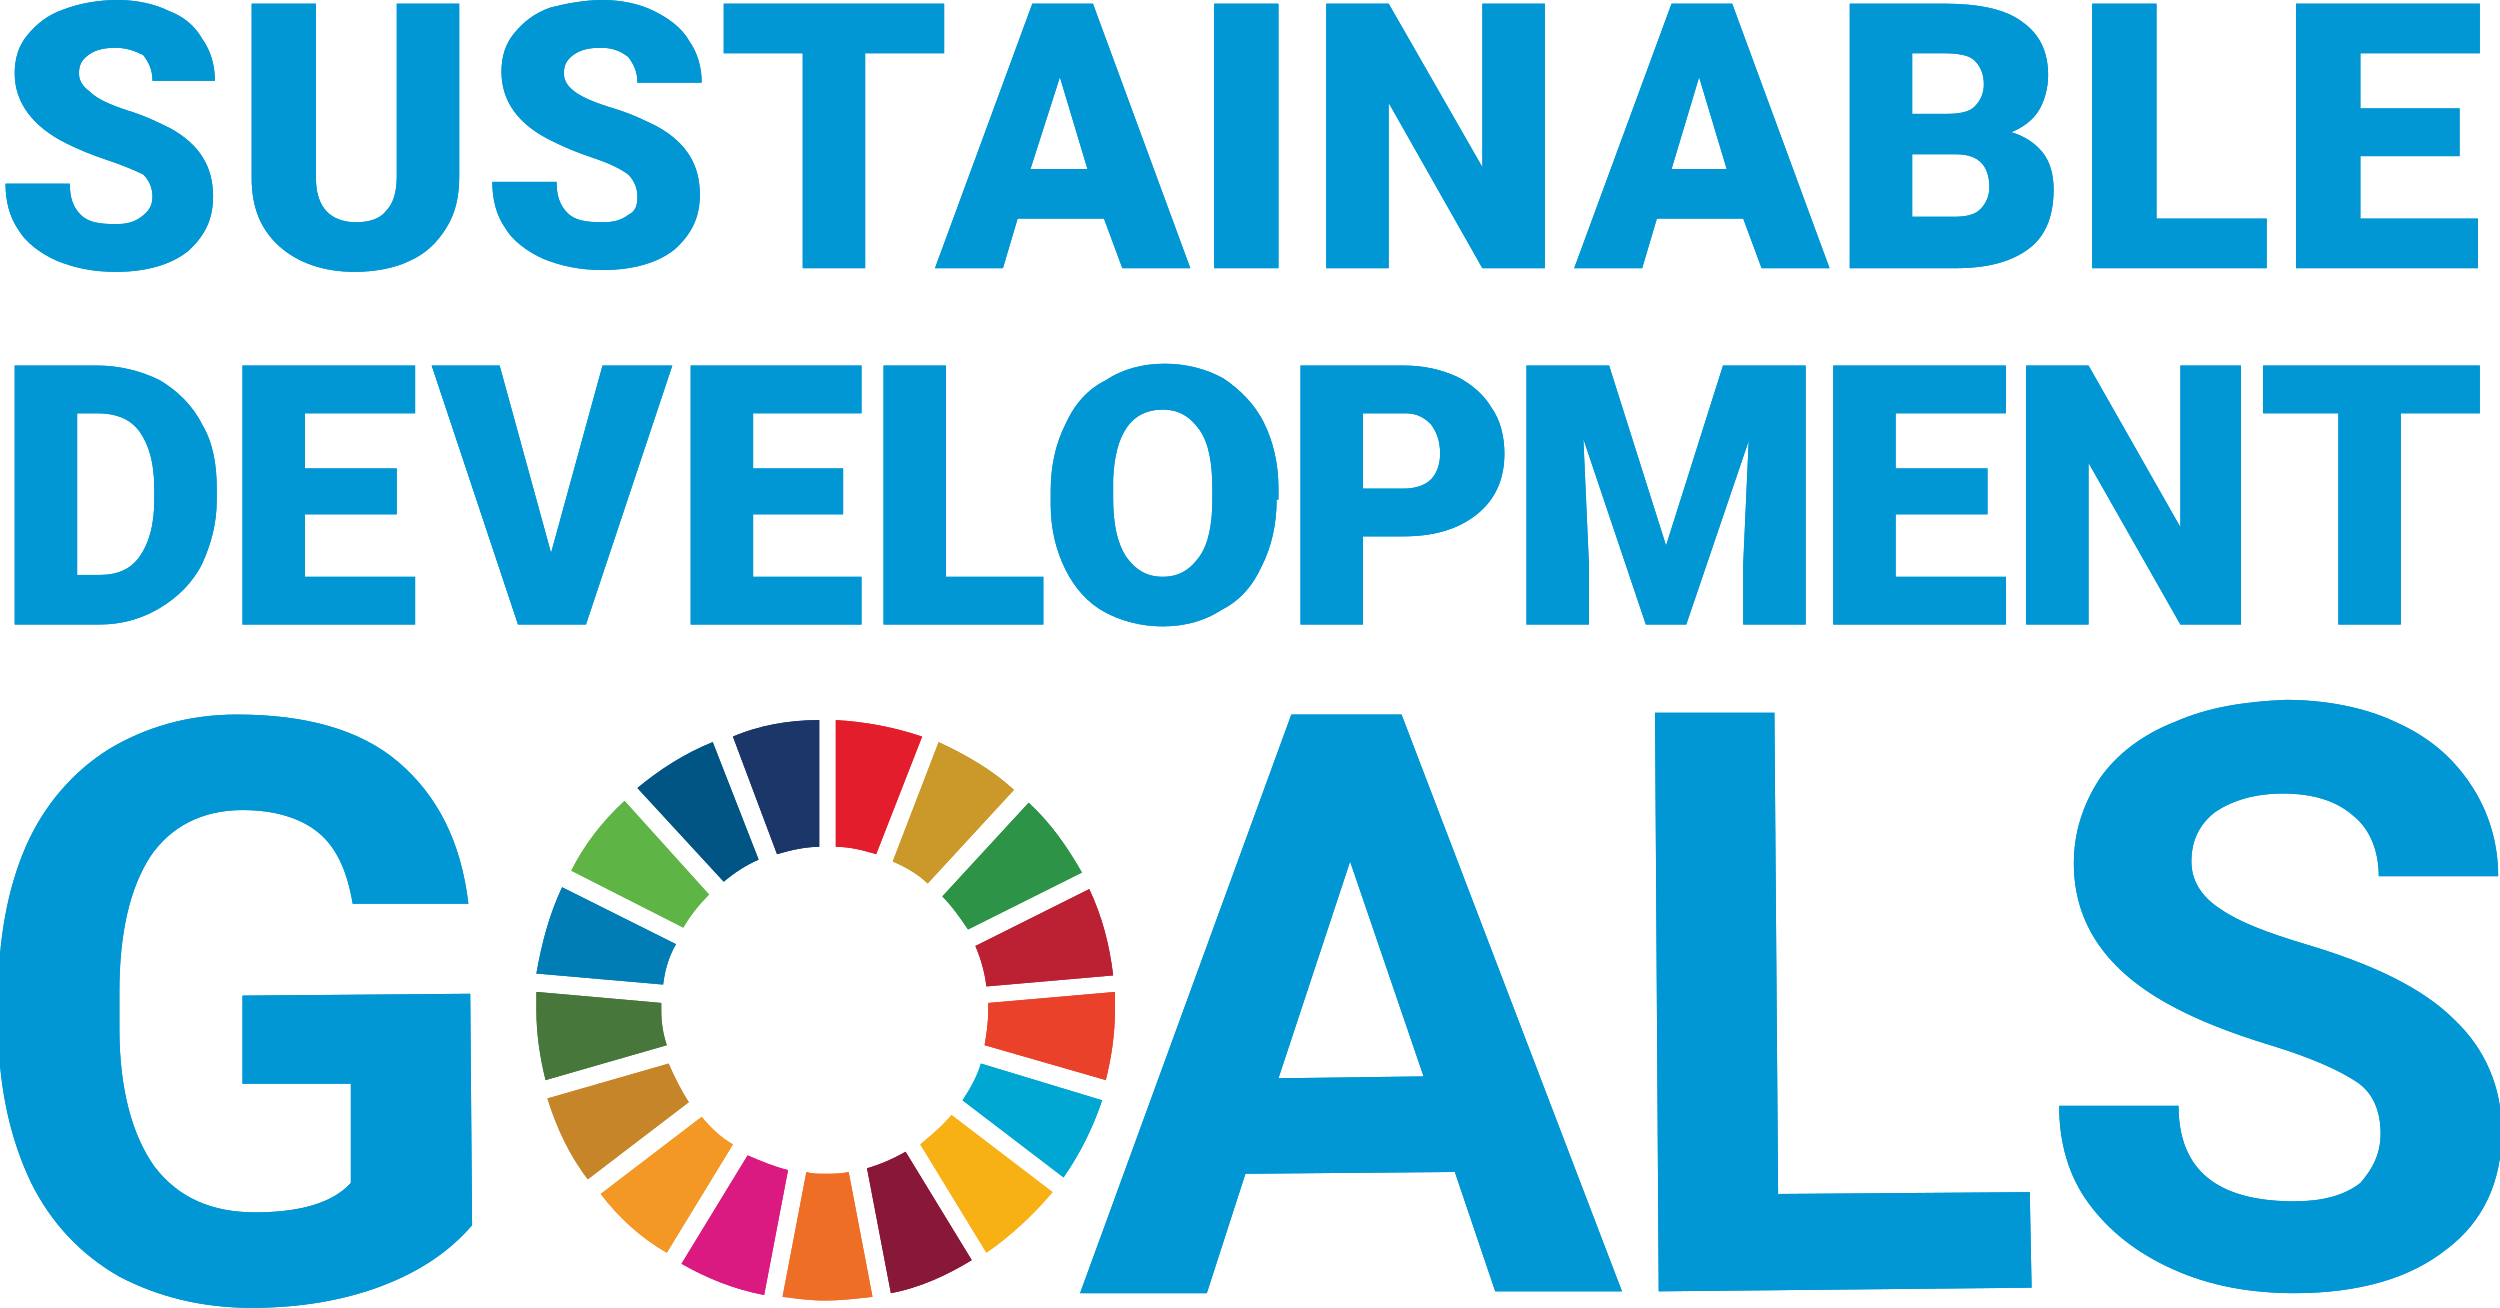 <?xml version="1.0" encoding="utf-8"?>
<!-- Generator: Adobe Illustrator 24.2.1, SVG Export Plug-In . SVG Version: 6.00 Build 0)  -->
<svg version="1.1" id="レイヤー_1" xmlns="http://www.w3.org/2000/svg" xmlns:xlink="http://www.w3.org/1999/xlink" x="0px"
	 y="0px" viewBox="0 0 136.1 71.2" style="enable-background:new 0 0 136.1 71.2;" xml:space="preserve">
<style type="text/css">
	.st0{fill:#0097D4;}
	.st1{fill:#5FB446;}
	.st2{fill:#CB992A;}
	.st3{fill:#BC2033;}
	.st4{fill:#2D9447;}
	.st5{fill:#48773C;}
	.st6{fill:#F7B114;}
	.st7{fill:#E9412A;}
	.st8{fill:#F39725;}
	.st9{fill:#007DB5;}
	.st10{fill:#891838;}
	.st11{fill:#00A7D2;}
	.st12{fill:#ED6E24;}
	.st13{fill:#E41D2D;}
	.st14{fill:#DA1A80;}
	.st15{fill:#1B3668;}
	.st16{fill:#C7852A;}
	.st17{fill:#005584;}
</style>
<g>
	<path class="st0" d="M25.7,66.7c-1.2,1.4-2.8,2.5-4.9,3.3c-2.1,0.8-4.5,1.2-7.1,1.2c-2.7,0-5.1-0.6-7.2-1.7
		c-2.1-1.2-3.7-2.9-4.8-5.1c-1.1-2.3-1.7-4.9-1.8-8l0-2.1c0-3.1,0.5-5.9,1.5-8.2c1-2.3,2.6-4.1,4.5-5.3c2-1.2,4.3-1.9,7-1.9
		c3.7,0,6.7,0.8,8.8,2.6s3.4,4.3,3.8,7.7l-6.3,0c-0.3-1.8-0.9-3.1-1.9-3.9c-1-0.8-2.4-1.2-4.1-1.2c-2.2,0-3.9,0.9-5,2.5
		c-1.1,1.7-1.7,4.1-1.7,7.4l0,2c0,3.3,0.7,5.8,1.9,7.5c1.3,1.7,3.1,2.5,5.5,2.5c2.4,0,4.2-0.5,5.2-1.6l0-5.4l-5.9,0l0-4.8l12.4-0.1
		L25.7,66.7z"/>
	<path class="st0" d="M79.2,63.8l-11.4,0.1l-2.1,6.5l-6.9,0l11.5-31.5l6,0l12,31.4l-6.9,0L79.2,63.8z M69.6,58.7l7.9-0.1l-4-11.7
		L69.6,58.7z"/>
	<polygon class="st0" points="96.8,65 110.5,64.9 110.6,70.1 90.3,70.3 90.1,38.8 96.6,38.8 	"/>
	<path class="st0" d="M129.6,61.7c0-1.2-0.4-2.2-1.3-2.8c-0.9-0.6-2.4-1.3-4.7-2c-2.3-0.7-4-1.4-5.3-2.1c-3.6-1.9-5.4-4.5-5.4-7.8
		c0-1.7,0.5-3.2,1.4-4.6c0.9-1.3,2.3-2.4,4.1-3.1c1.8-0.8,3.8-1.1,6-1.2c2.2,0,4.3,0.4,6,1.2c1.8,0.8,3.1,1.9,4.1,3.4
		c1,1.5,1.5,3.2,1.5,5l-6.5,0c0-1.4-0.5-2.6-1.4-3.3c-0.9-0.8-2.2-1.2-3.8-1.2c-1.6,0-2.8,0.4-3.7,1c-0.9,0.7-1.3,1.6-1.3,2.7
		c0,1,0.5,1.9,1.6,2.6c1,0.7,2.6,1.3,4.6,1.9c3.7,1.1,6.4,2.4,8.1,4.1c1.7,1.6,2.6,3.7,2.6,6.1c0,2.7-1,4.9-3,6.4
		c-2,1.6-4.8,2.4-8.3,2.4c-2.4,0-4.6-0.4-6.6-1.3c-2-0.9-3.5-2.1-4.6-3.6c-1.1-1.5-1.6-3.3-1.6-5.3l6.5,0c0,3.5,2.1,5.2,6.3,5.2
		c1.5,0,2.7-0.3,3.6-1C129.1,63.7,129.6,62.9,129.6,61.7"/>
	<path class="st1" d="M37.2,50.5c0.4-0.7,0.9-1.3,1.4-1.8L34,43.6c-1.2,1.1-2.2,2.4-2.9,3.8L37.2,50.5z"/>
	<path class="st2" d="M48.6,46.9c0.7,0.3,1.4,0.7,1.9,1.2l4.7-5.1c-1.2-1.1-2.6-1.9-4.1-2.6L48.6,46.9z"/>
	<path class="st3" d="M59.3,48.4l-6.2,3.1c0.3,0.7,0.5,1.4,0.6,2.2l6.9-0.6C60.4,51.4,60,49.9,59.3,48.4"/>
	<path class="st4" d="M52.7,50.6l6.2-3.1c-0.8-1.4-1.7-2.7-2.9-3.8l-4.7,5.1C51.8,49.3,52.3,50,52.7,50.6"/>
	<path class="st5" d="M36,55c0-0.1,0-0.3,0-0.4L29.2,54c0,0.3,0,0.7,0,1c0,1.3,0.2,2.6,0.5,3.8l6.6-1.9C36.1,56.3,36,55.7,36,55"/>
	<path class="st6" d="M51.8,60.7c-0.5,0.6-1.1,1.1-1.7,1.6l3.6,5.9c1.3-0.9,2.5-2,3.6-3.3L51.8,60.7z"/>
	<path class="st7" d="M53.8,55c0,0.7-0.1,1.3-0.2,1.9l6.6,1.9c0.3-1.2,0.5-2.5,0.5-3.8c0-0.3,0-0.6,0-1l-6.9,0.6
		C53.8,54.8,53.8,54.9,53.8,55"/>
	<path class="st8" d="M38.2,60.8L32.7,65c1,1.3,2.2,2.4,3.6,3.2l3.6-5.9C39.2,61.9,38.7,61.4,38.2,60.8"/>
	<path class="st9" d="M36.1,53.6c0.1-0.8,0.3-1.5,0.7-2.2l-6.2-3.1c-0.7,1.5-1.1,3-1.4,4.7L36.1,53.6z"/>
	<path class="st10" d="M52.9,68.6l-3.6-5.9c-0.7,0.4-1.4,0.7-2.1,0.9l1.3,6.8C50.1,70.1,51.6,69.4,52.9,68.6"/>
	<path class="st11" d="M53.4,57.9c-0.2,0.7-0.6,1.4-1,2l5.5,4.2c0.9-1.3,1.6-2.7,2.1-4.2L53.4,57.9z"/>
	<path class="st12" d="M46.2,63.8c-0.4,0.1-0.8,0.1-1.3,0.1c-0.4,0-0.7,0-1-0.1l-1.3,6.8c0.8,0.1,1.5,0.2,2.3,0.2
		c0.9,0,1.7-0.1,2.6-0.2L46.2,63.8z"/>
	<path class="st13" d="M45.5,46.1c0.8,0,1.5,0.2,2.2,0.4l2.5-6.4c-1.5-0.5-3-0.8-4.7-0.9V46.1z"/>
	<path class="st14" d="M42.9,63.7c-0.8-0.2-1.5-0.5-2.2-0.8l-3.6,5.9c1.4,0.8,2.9,1.4,4.5,1.7L42.9,63.7z"/>
	<path class="st15" d="M42.3,46.5c0.7-0.2,1.5-0.4,2.3-0.4v-6.9c-1.7,0-3.3,0.3-4.7,0.9L42.3,46.5z"/>
	<path class="st16" d="M37.5,60c-0.4-0.6-0.8-1.4-1.1-2.1l-6.6,1.9c0.5,1.6,1.2,3.1,2.2,4.4L37.5,60z"/>
	<path class="st17" d="M39.4,48c0.6-0.5,1.2-0.9,1.9-1.2l-2.5-6.4c-1.5,0.6-2.9,1.5-4.1,2.5L39.4,48z"/>
	<path class="st0" d="M8.3,10.7c0-0.5-0.2-0.9-0.5-1.2C7.4,9.3,6.7,9,5.8,8.7C4.9,8.4,4.2,8.1,3.6,7.8C1.8,6.9,0.8,5.6,0.8,4
		c0-0.8,0.2-1.5,0.7-2.1c0.5-0.6,1.1-1.1,2-1.4C4.3,0.2,5.3,0,6.4,0c1,0,2,0.2,2.8,0.6C10,0.9,10.6,1.4,11,2.1
		c0.5,0.7,0.7,1.5,0.7,2.3H8.3c0-0.6-0.2-1-0.5-1.4C7.4,2.8,6.9,2.6,6.3,2.6C5.7,2.6,5.2,2.7,4.8,3c-0.4,0.3-0.5,0.6-0.5,1
		c0,0.4,0.2,0.7,0.6,1C5.3,5.4,6,5.7,6.9,6c1,0.3,1.8,0.7,2.4,1c1.6,0.9,2.3,2.1,2.3,3.7c0,1.3-0.5,2.2-1.4,3
		c-0.9,0.7-2.2,1.1-3.9,1.1c-1.2,0-2.2-0.2-3.2-0.6c-0.9-0.4-1.7-1-2.1-1.7c-0.5-0.7-0.7-1.6-0.7-2.5h3.5c0,0.8,0.2,1.3,0.6,1.7
		c0.4,0.4,1,0.5,1.9,0.5c0.6,0,1-0.1,1.4-0.4C8.1,11.5,8.3,11.2,8.3,10.7"/>
	<path class="st0" d="M25,0.2v9.4c0,1.1-0.2,2-0.7,2.8c-0.5,0.8-1.1,1.4-2,1.8c-0.8,0.4-1.9,0.6-3,0.6c-1.7,0-3.1-0.5-4.1-1.4
		c-1-0.9-1.5-2.1-1.5-3.7V0.2h3.5v9.5c0,1.6,0.8,2.4,2.2,2.4c0.7,0,1.3-0.2,1.6-0.6c0.4-0.4,0.6-1,0.6-1.9V0.2H25z"/>
	<path class="st0" d="M34.7,10.7c0-0.5-0.2-0.9-0.5-1.2c-0.4-0.3-1-0.6-1.9-0.9c-0.9-0.3-1.6-0.6-2.2-0.9c-1.9-0.9-2.8-2.2-2.8-3.8
		c0-0.8,0.2-1.5,0.7-2.1c0.5-0.6,1.1-1.1,2-1.4C30.8,0.2,31.8,0,32.8,0c1,0,2,0.2,2.8,0.6c0.8,0.4,1.5,0.9,1.9,1.6
		c0.5,0.7,0.7,1.5,0.7,2.3h-3.5c0-0.6-0.2-1-0.5-1.4c-0.4-0.3-0.8-0.5-1.5-0.5c-0.6,0-1.1,0.1-1.5,0.4c-0.4,0.3-0.5,0.6-0.5,1
		c0,0.4,0.2,0.7,0.6,1c0.4,0.3,1.1,0.6,2.1,0.9c1,0.3,1.8,0.7,2.4,1c1.6,0.9,2.3,2.1,2.3,3.7c0,1.3-0.5,2.2-1.4,3
		c-0.9,0.7-2.2,1.1-3.9,1.1c-1.2,0-2.2-0.2-3.2-0.6c-0.9-0.4-1.7-1-2.1-1.7c-0.5-0.7-0.7-1.6-0.7-2.5h3.5c0,0.8,0.2,1.3,0.6,1.7
		c0.4,0.4,1,0.5,1.9,0.5c0.6,0,1-0.1,1.4-0.4C34.6,11.5,34.7,11.2,34.7,10.7"/>
	<polygon class="st0" points="51.4,2.9 47.1,2.9 47.1,14.6 43.7,14.6 43.7,2.9 39.4,2.9 39.4,0.2 51.4,0.2 	"/>
	<path class="st0" d="M60.1,11.9h-4.7l-0.8,2.7h-3.7l5.3-14.4h3.3l5.3,14.4h-3.7L60.1,11.9z M56.1,9.2h3.1l-1.5-5L56.1,9.2z"/>
	<rect x="66.1" y="0.2" class="st0" width="3.5" height="14.4"/>
	<polygon class="st0" points="84.1,14.6 80.7,14.6 75.6,5.6 75.6,14.6 72.2,14.6 72.2,0.2 75.6,0.2 80.7,9.1 80.7,0.2 84.1,0.2 	"/>
	<path class="st0" d="M94.9,11.9h-4.7l-0.8,2.7h-3.7l5.3-14.4h3.3l5.3,14.4h-3.7L94.9,11.9z M91,9.2H94l-1.5-5L91,9.2z"/>
	<path class="st0" d="M100.7,14.6V0.2h5.2c1.8,0,3.3,0.3,4.2,1c1,0.7,1.4,1.7,1.4,2.9c0,0.7-0.2,1.4-0.5,1.9
		c-0.3,0.5-0.8,0.9-1.5,1.2c0.7,0.2,1.3,0.6,1.7,1.1c0.4,0.5,0.6,1.2,0.6,2c0,1.4-0.4,2.5-1.3,3.2c-0.9,0.7-2.2,1.1-4,1.1H100.7z
		 M104.1,6.2h1.8c0.8,0,1.3-0.1,1.6-0.4c0.3-0.3,0.5-0.7,0.5-1.2c0-0.6-0.2-1-0.5-1.3c-0.3-0.3-0.9-0.4-1.7-0.4h-1.7V6.2z
		 M104.1,8.4v3.4h2.3c0.6,0,1.1-0.1,1.4-0.4c0.3-0.3,0.5-0.7,0.5-1.2c0-1.2-0.6-1.8-1.8-1.8H104.1z"/>
	<polygon class="st0" points="117.4,11.9 123.4,11.9 123.4,14.6 113.9,14.6 113.9,0.2 117.4,0.2 	"/>
	<polygon class="st0" points="133.9,8.5 128.5,8.5 128.5,11.9 134.9,11.9 134.9,14.6 125,14.6 125,0.2 135,0.2 135,2.9 128.5,2.9 
		128.5,5.9 133.9,5.9 	"/>
	<path class="st0" d="M0.8,34V19.9h4.5c1.2,0,2.4,0.3,3.4,0.8c1,0.6,1.8,1.4,2.3,2.4c0.6,1,0.8,2.2,0.8,3.5v0.6
		c0,1.3-0.3,2.4-0.8,3.5c-0.5,1-1.3,1.8-2.3,2.4c-1,0.6-2.1,0.9-3.3,0.9H0.8z M4.2,22.5v8.8h1.2c1,0,1.7-0.3,2.2-1
		c0.5-0.7,0.8-1.7,0.8-3.1v-0.6c0-1.4-0.3-2.4-0.8-3.1c-0.5-0.7-1.3-1-2.3-1H4.2z"/>
	<polygon class="st0" points="21.6,28 16.6,28 16.6,31.4 22.6,31.4 22.6,34 13.2,34 13.2,19.9 22.6,19.9 22.6,22.5 16.6,22.5 
		16.6,25.5 21.6,25.5 	"/>
	<polygon class="st0" points="30,30.1 32.8,19.9 36.6,19.9 31.9,34 28.2,34 23.5,19.9 27.2,19.9 	"/>
	<polygon class="st0" points="45.9,28 41,28 41,31.4 46.9,31.4 46.9,34 37.6,34 37.6,19.9 46.9,19.9 46.9,22.5 41,22.5 41,25.5 
		45.9,25.5 	"/>
	<polygon class="st0" points="51.5,31.4 56.8,31.4 56.8,34 48.1,34 48.1,19.9 51.5,19.9 	"/>
	<path class="st0" d="M69.5,27.2c0,1.4-0.3,2.6-0.8,3.6c-0.5,1.1-1.2,1.9-2.2,2.4c-0.9,0.6-2,0.9-3.2,0.9c-1.2,0-2.3-0.3-3.2-0.8
		C59.2,32.8,58.5,32,58,31c-0.5-1-0.8-2.2-0.8-3.5v-0.8c0-1.4,0.3-2.6,0.8-3.6c0.5-1.1,1.2-1.9,2.2-2.4c0.9-0.6,2-0.9,3.2-0.9
		c1.2,0,2.3,0.3,3.2,0.8c0.9,0.6,1.7,1.4,2.2,2.4c0.5,1,0.8,2.2,0.8,3.6V27.2z M66,26.6c0-1.4-0.2-2.5-0.7-3.2
		c-0.5-0.7-1.1-1.1-2-1.1c-1.7,0-2.6,1.3-2.7,3.8l0,1c0,1.4,0.2,2.4,0.7,3.2c0.5,0.7,1.1,1.1,2,1.1c0.9,0,1.5-0.4,2-1.1
		c0.5-0.7,0.7-1.8,0.7-3.1V26.6z"/>
	<path class="st0" d="M74.2,29.2V34h-3.4V19.9h5.6c1.1,0,2,0.2,2.9,0.6c0.8,0.4,1.5,1,1.9,1.7c0.5,0.7,0.7,1.6,0.7,2.5
		c0,1.4-0.5,2.5-1.5,3.3c-1,0.8-2.3,1.2-4,1.2H74.2z M74.2,26.6h2.2c0.7,0,1.2-0.2,1.5-0.5c0.3-0.3,0.5-0.8,0.5-1.4
		c0-0.7-0.2-1.2-0.5-1.6c-0.4-0.4-0.8-0.6-1.4-0.6h-2.3V26.6z"/>
	<polygon class="st0" points="87.6,19.9 90.7,29.7 93.8,19.9 98.3,19.9 98.3,34 94.9,34 94.9,30.7 95.2,24 91.8,34 89.6,34 
		86.2,23.9 86.5,30.7 86.5,34 83.1,34 83.1,19.9 	"/>
	<polygon class="st0" points="108.2,28 103.2,28 103.2,31.4 109.2,31.4 109.2,34 99.8,34 99.8,19.9 109.2,19.9 109.2,22.5 
		103.2,22.5 103.2,25.5 108.2,25.5 	"/>
	<polygon class="st0" points="122,34 118.7,34 113.7,25.2 113.7,34 110.3,34 110.3,19.9 113.7,19.9 118.7,28.7 118.7,19.9 122,19.9 
			"/>
	<polygon class="st0" points="135,22.5 130.7,22.5 130.7,34 127.3,34 127.3,22.5 123.2,22.5 123.2,19.9 135,19.9 	"/>
</g>
<g>
	<path class="st0" d="M25.7,66.7c-1.2,1.4-2.8,2.5-4.9,3.3c-2.1,0.8-4.5,1.2-7.1,1.2c-2.7,0-5.1-0.6-7.2-1.7
		c-2.1-1.2-3.7-2.9-4.8-5.1c-1.1-2.3-1.7-4.9-1.8-8l0-2.1c0-3.1,0.5-5.9,1.5-8.2c1-2.3,2.6-4.1,4.5-5.3c2-1.2,4.3-1.9,7-1.9
		c3.7,0,6.7,0.8,8.8,2.6s3.4,4.3,3.8,7.7l-6.3,0c-0.3-1.8-0.9-3.1-1.9-3.9c-1-0.8-2.4-1.2-4.1-1.2c-2.2,0-3.9,0.9-5,2.5
		c-1.1,1.7-1.7,4.1-1.7,7.4l0,2c0,3.3,0.7,5.8,1.9,7.5c1.3,1.7,3.1,2.5,5.5,2.5c2.4,0,4.2-0.5,5.2-1.6l0-5.4l-5.9,0l0-4.8l12.4-0.1
		L25.7,66.7z"/>
	<path class="st0" d="M79.2,63.8l-11.4,0.1l-2.1,6.5l-6.9,0l11.5-31.5l6,0l12,31.4l-6.9,0L79.2,63.8z M69.6,58.7l7.9-0.1l-4-11.7
		L69.6,58.7z"/>
	<polygon class="st0" points="96.8,65 110.5,64.9 110.6,70.1 90.3,70.3 90.1,38.8 96.6,38.8 	"/>
	<path class="st0" d="M129.6,61.7c0-1.2-0.4-2.2-1.3-2.8c-0.9-0.6-2.4-1.3-4.7-2c-2.3-0.7-4-1.4-5.3-2.1c-3.6-1.9-5.4-4.5-5.4-7.8
		c0-1.7,0.5-3.2,1.4-4.6c0.9-1.3,2.3-2.4,4.1-3.1c1.8-0.8,3.8-1.1,6-1.2c2.2,0,4.3,0.4,6,1.2c1.8,0.8,3.1,1.9,4.1,3.4
		c1,1.5,1.5,3.2,1.5,5l-6.5,0c0-1.4-0.5-2.6-1.4-3.3c-0.9-0.8-2.2-1.2-3.8-1.2c-1.6,0-2.8,0.4-3.7,1c-0.9,0.7-1.3,1.6-1.3,2.7
		c0,1,0.5,1.9,1.6,2.6c1,0.7,2.6,1.3,4.6,1.9c3.7,1.1,6.4,2.4,8.1,4.1c1.7,1.6,2.6,3.7,2.6,6.1c0,2.7-1,4.9-3,6.4
		c-2,1.6-4.8,2.4-8.3,2.4c-2.4,0-4.6-0.4-6.6-1.3c-2-0.9-3.5-2.1-4.6-3.6c-1.1-1.5-1.6-3.3-1.6-5.3l6.5,0c0,3.5,2.1,5.2,6.3,5.2
		c1.5,0,2.7-0.3,3.6-1C129.1,63.7,129.6,62.9,129.6,61.7"/>
	<path class="st1" d="M37.2,50.5c0.4-0.7,0.9-1.3,1.4-1.8L34,43.6c-1.2,1.1-2.2,2.4-2.9,3.8L37.2,50.5z"/>
	<path class="st2" d="M48.6,46.9c0.7,0.3,1.4,0.7,1.9,1.2l4.7-5.1c-1.2-1.1-2.6-1.9-4.1-2.6L48.6,46.9z"/>
	<path class="st3" d="M59.3,48.4l-6.2,3.1c0.3,0.7,0.5,1.4,0.6,2.2l6.9-0.6C60.4,51.4,60,49.9,59.3,48.4"/>
	<path class="st4" d="M52.7,50.6l6.2-3.1c-0.8-1.4-1.7-2.7-2.9-3.8l-4.7,5.1C51.8,49.3,52.3,50,52.7,50.6"/>
	<path class="st5" d="M36,55c0-0.1,0-0.3,0-0.4L29.2,54c0,0.3,0,0.7,0,1c0,1.3,0.2,2.6,0.5,3.8l6.6-1.9C36.1,56.3,36,55.7,36,55"/>
	<path class="st6" d="M51.8,60.7c-0.5,0.6-1.1,1.1-1.7,1.6l3.6,5.9c1.3-0.9,2.5-2,3.6-3.3L51.8,60.7z"/>
	<path class="st7" d="M53.8,55c0,0.7-0.1,1.3-0.2,1.9l6.6,1.9c0.3-1.2,0.5-2.5,0.5-3.8c0-0.3,0-0.6,0-1l-6.9,0.6
		C53.8,54.8,53.8,54.9,53.8,55"/>
	<path class="st8" d="M38.2,60.8L32.7,65c1,1.3,2.2,2.4,3.6,3.2l3.6-5.9C39.2,61.9,38.7,61.4,38.2,60.8"/>
	<path class="st9" d="M36.1,53.6c0.1-0.8,0.3-1.5,0.7-2.2l-6.2-3.1c-0.7,1.5-1.1,3-1.4,4.7L36.1,53.6z"/>
	<path class="st10" d="M52.9,68.6l-3.6-5.9c-0.7,0.4-1.4,0.7-2.1,0.9l1.3,6.8C50.1,70.1,51.6,69.4,52.9,68.6"/>
	<path class="st11" d="M53.4,57.9c-0.2,0.7-0.6,1.4-1,2l5.5,4.2c0.9-1.3,1.6-2.7,2.1-4.2L53.4,57.9z"/>
	<path class="st12" d="M46.2,63.8c-0.4,0.1-0.8,0.1-1.3,0.1c-0.4,0-0.7,0-1-0.1l-1.3,6.8c0.8,0.1,1.5,0.2,2.3,0.2
		c0.9,0,1.7-0.1,2.6-0.2L46.2,63.8z"/>
	<path class="st13" d="M45.5,46.1c0.8,0,1.5,0.2,2.2,0.4l2.5-6.4c-1.5-0.5-3-0.8-4.7-0.9V46.1z"/>
	<path class="st14" d="M42.9,63.7c-0.8-0.2-1.5-0.5-2.2-0.8l-3.6,5.9c1.4,0.8,2.9,1.4,4.5,1.7L42.9,63.7z"/>
	<path class="st15" d="M42.3,46.5c0.7-0.2,1.5-0.4,2.3-0.4v-6.9c-1.7,0-3.3,0.3-4.7,0.9L42.3,46.5z"/>
	<path class="st16" d="M37.5,60c-0.4-0.6-0.8-1.4-1.1-2.1l-6.6,1.9c0.5,1.6,1.2,3.1,2.2,4.4L37.5,60z"/>
	<path class="st17" d="M39.4,48c0.6-0.5,1.2-0.9,1.9-1.2l-2.5-6.4c-1.5,0.6-2.9,1.5-4.1,2.5L39.4,48z"/>
	<path class="st0" d="M8.3,10.7c0-0.5-0.2-0.9-0.5-1.2C7.4,9.3,6.7,9,5.8,8.7C4.9,8.4,4.2,8.1,3.6,7.8C1.8,6.9,0.8,5.6,0.8,4
		c0-0.8,0.2-1.5,0.7-2.1c0.5-0.6,1.1-1.1,2-1.4C4.3,0.2,5.3,0,6.4,0c1,0,2,0.2,2.8,0.6C10,0.9,10.6,1.4,11,2.1
		c0.5,0.7,0.7,1.5,0.7,2.3H8.3c0-0.6-0.2-1-0.5-1.4C7.4,2.8,6.9,2.6,6.3,2.6C5.7,2.6,5.2,2.7,4.8,3c-0.4,0.3-0.5,0.6-0.5,1
		c0,0.4,0.2,0.7,0.6,1C5.3,5.4,6,5.7,6.9,6c1,0.3,1.8,0.7,2.4,1c1.6,0.9,2.3,2.1,2.3,3.7c0,1.3-0.5,2.2-1.4,3
		c-0.9,0.7-2.2,1.1-3.9,1.1c-1.2,0-2.2-0.2-3.2-0.6c-0.9-0.4-1.7-1-2.1-1.7c-0.5-0.7-0.7-1.6-0.7-2.5h3.5c0,0.8,0.2,1.3,0.6,1.7
		c0.4,0.4,1,0.5,1.9,0.5c0.6,0,1-0.1,1.4-0.4C8.1,11.5,8.3,11.2,8.3,10.7"/>
	<path class="st0" d="M25,0.2v9.4c0,1.1-0.2,2-0.7,2.8c-0.5,0.8-1.1,1.4-2,1.8c-0.8,0.4-1.9,0.6-3,0.6c-1.7,0-3.1-0.5-4.1-1.4
		c-1-0.9-1.5-2.1-1.5-3.7V0.2h3.5v9.5c0,1.6,0.8,2.4,2.2,2.4c0.7,0,1.3-0.2,1.6-0.6c0.4-0.4,0.6-1,0.6-1.9V0.2H25z"/>
	<path class="st0" d="M34.7,10.7c0-0.5-0.2-0.9-0.5-1.2c-0.4-0.3-1-0.6-1.9-0.9c-0.9-0.3-1.6-0.6-2.2-0.9c-1.9-0.9-2.8-2.2-2.8-3.8
		c0-0.8,0.2-1.5,0.7-2.1c0.5-0.6,1.1-1.1,2-1.4C30.8,0.2,31.8,0,32.8,0c1,0,2,0.2,2.8,0.6c0.8,0.4,1.5,0.9,1.9,1.6
		c0.5,0.7,0.7,1.5,0.7,2.3h-3.5c0-0.6-0.2-1-0.5-1.4c-0.4-0.3-0.8-0.5-1.5-0.5c-0.6,0-1.1,0.1-1.5,0.4c-0.4,0.3-0.5,0.6-0.5,1
		c0,0.4,0.2,0.7,0.6,1c0.4,0.3,1.1,0.6,2.1,0.9c1,0.3,1.8,0.7,2.4,1c1.6,0.9,2.3,2.1,2.3,3.7c0,1.3-0.5,2.2-1.4,3
		c-0.9,0.7-2.2,1.1-3.9,1.1c-1.2,0-2.2-0.2-3.2-0.6c-0.9-0.4-1.7-1-2.1-1.7c-0.5-0.7-0.7-1.6-0.7-2.5h3.5c0,0.8,0.2,1.3,0.6,1.7
		c0.4,0.4,1,0.5,1.9,0.5c0.6,0,1-0.1,1.4-0.4C34.6,11.5,34.7,11.2,34.7,10.7"/>
	<polygon class="st0" points="51.4,2.9 47.1,2.9 47.1,14.6 43.7,14.6 43.7,2.9 39.4,2.9 39.4,0.2 51.4,0.2 	"/>
	<path class="st0" d="M60.1,11.9h-4.7l-0.8,2.7h-3.7l5.3-14.4h3.3l5.3,14.4h-3.7L60.1,11.9z M56.1,9.2h3.1l-1.5-5L56.1,9.2z"/>
	<rect x="66.1" y="0.2" class="st0" width="3.5" height="14.4"/>
	<polygon class="st0" points="84.1,14.6 80.7,14.6 75.6,5.6 75.6,14.6 72.2,14.6 72.2,0.2 75.6,0.2 80.7,9.1 80.7,0.2 84.1,0.2 	"/>
	<path class="st0" d="M94.9,11.9h-4.7l-0.8,2.7h-3.7l5.3-14.4h3.3l5.3,14.4h-3.7L94.9,11.9z M91,9.2H94l-1.5-5L91,9.2z"/>
	<path class="st0" d="M100.7,14.6V0.2h5.2c1.8,0,3.3,0.3,4.2,1c1,0.7,1.4,1.7,1.4,2.9c0,0.7-0.2,1.4-0.5,1.9
		c-0.3,0.5-0.8,0.9-1.5,1.2c0.7,0.2,1.3,0.6,1.7,1.1c0.4,0.5,0.6,1.2,0.6,2c0,1.4-0.4,2.5-1.3,3.2c-0.9,0.7-2.2,1.1-4,1.1H100.7z
		 M104.1,6.2h1.8c0.8,0,1.3-0.1,1.6-0.4c0.3-0.3,0.5-0.7,0.5-1.2c0-0.6-0.2-1-0.5-1.3c-0.3-0.3-0.9-0.4-1.7-0.4h-1.7V6.2z
		 M104.1,8.4v3.4h2.3c0.6,0,1.1-0.1,1.4-0.4c0.3-0.3,0.5-0.7,0.5-1.2c0-1.2-0.6-1.8-1.8-1.8H104.1z"/>
	<polygon class="st0" points="117.4,11.9 123.4,11.9 123.4,14.6 113.9,14.6 113.9,0.2 117.4,0.2 	"/>
	<polygon class="st0" points="133.9,8.5 128.5,8.5 128.5,11.9 134.9,11.9 134.9,14.6 125,14.6 125,0.2 135,0.2 135,2.9 128.5,2.9 
		128.5,5.9 133.9,5.9 	"/>
	<path class="st0" d="M0.8,34V19.9h4.5c1.2,0,2.4,0.3,3.4,0.8c1,0.6,1.8,1.4,2.3,2.4c0.6,1,0.8,2.2,0.8,3.5v0.6
		c0,1.3-0.3,2.4-0.8,3.5c-0.5,1-1.3,1.8-2.3,2.4c-1,0.6-2.1,0.9-3.3,0.9H0.8z M4.2,22.5v8.8h1.2c1,0,1.7-0.3,2.2-1
		c0.5-0.7,0.8-1.7,0.8-3.1v-0.6c0-1.4-0.3-2.4-0.8-3.1c-0.5-0.7-1.3-1-2.3-1H4.2z"/>
	<polygon class="st0" points="21.6,28 16.6,28 16.6,31.4 22.6,31.4 22.6,34 13.2,34 13.2,19.9 22.6,19.9 22.6,22.5 16.6,22.5 
		16.6,25.5 21.6,25.5 	"/>
	<polygon class="st0" points="30,30.1 32.8,19.9 36.6,19.9 31.9,34 28.2,34 23.5,19.9 27.2,19.9 	"/>
	<polygon class="st0" points="45.9,28 41,28 41,31.4 46.9,31.4 46.9,34 37.6,34 37.6,19.9 46.9,19.9 46.9,22.5 41,22.5 41,25.5 
		45.9,25.5 	"/>
	<polygon class="st0" points="51.5,31.4 56.8,31.4 56.8,34 48.1,34 48.1,19.9 51.5,19.9 	"/>
	<path class="st0" d="M69.5,27.2c0,1.4-0.3,2.6-0.8,3.6c-0.5,1.1-1.2,1.9-2.2,2.4c-0.9,0.6-2,0.9-3.2,0.9c-1.2,0-2.3-0.3-3.2-0.8
		C59.2,32.8,58.5,32,58,31c-0.5-1-0.8-2.2-0.8-3.5v-0.8c0-1.4,0.3-2.6,0.8-3.6c0.5-1.1,1.2-1.9,2.2-2.4c0.9-0.6,2-0.9,3.2-0.9
		c1.2,0,2.3,0.3,3.2,0.8c0.9,0.6,1.7,1.4,2.2,2.4c0.5,1,0.8,2.2,0.8,3.6V27.2z M66,26.6c0-1.4-0.2-2.5-0.7-3.2
		c-0.5-0.7-1.1-1.1-2-1.1c-1.7,0-2.6,1.3-2.7,3.8l0,1c0,1.4,0.2,2.4,0.7,3.2c0.5,0.7,1.1,1.1,2,1.1c0.9,0,1.5-0.4,2-1.1
		c0.5-0.7,0.7-1.8,0.7-3.1V26.6z"/>
	<path class="st0" d="M74.2,29.2V34h-3.4V19.9h5.6c1.1,0,2,0.2,2.9,0.6c0.8,0.4,1.5,1,1.9,1.7c0.5,0.7,0.7,1.6,0.7,2.5
		c0,1.4-0.5,2.5-1.5,3.3c-1,0.8-2.3,1.2-4,1.2H74.2z M74.2,26.6h2.2c0.7,0,1.2-0.2,1.5-0.5c0.3-0.3,0.5-0.8,0.5-1.4
		c0-0.7-0.2-1.2-0.5-1.6c-0.4-0.4-0.8-0.6-1.4-0.6h-2.3V26.6z"/>
	<polygon class="st0" points="87.6,19.9 90.7,29.7 93.8,19.9 98.3,19.9 98.3,34 94.9,34 94.9,30.7 95.2,24 91.8,34 89.6,34 
		86.2,23.9 86.5,30.7 86.5,34 83.1,34 83.1,19.9 	"/>
	<polygon class="st0" points="108.2,28 103.2,28 103.2,31.4 109.2,31.4 109.2,34 99.8,34 99.8,19.9 109.2,19.9 109.2,22.5 
		103.2,22.5 103.2,25.5 108.2,25.5 	"/>
	<polygon class="st0" points="122,34 118.7,34 113.7,25.2 113.7,34 110.3,34 110.3,19.9 113.7,19.9 118.7,28.7 118.7,19.9 122,19.9 
			"/>
	<polygon class="st0" points="135,22.5 130.7,22.5 130.7,34 127.3,34 127.3,22.5 123.2,22.5 123.2,19.9 135,19.9 	"/>
</g>
</svg>
